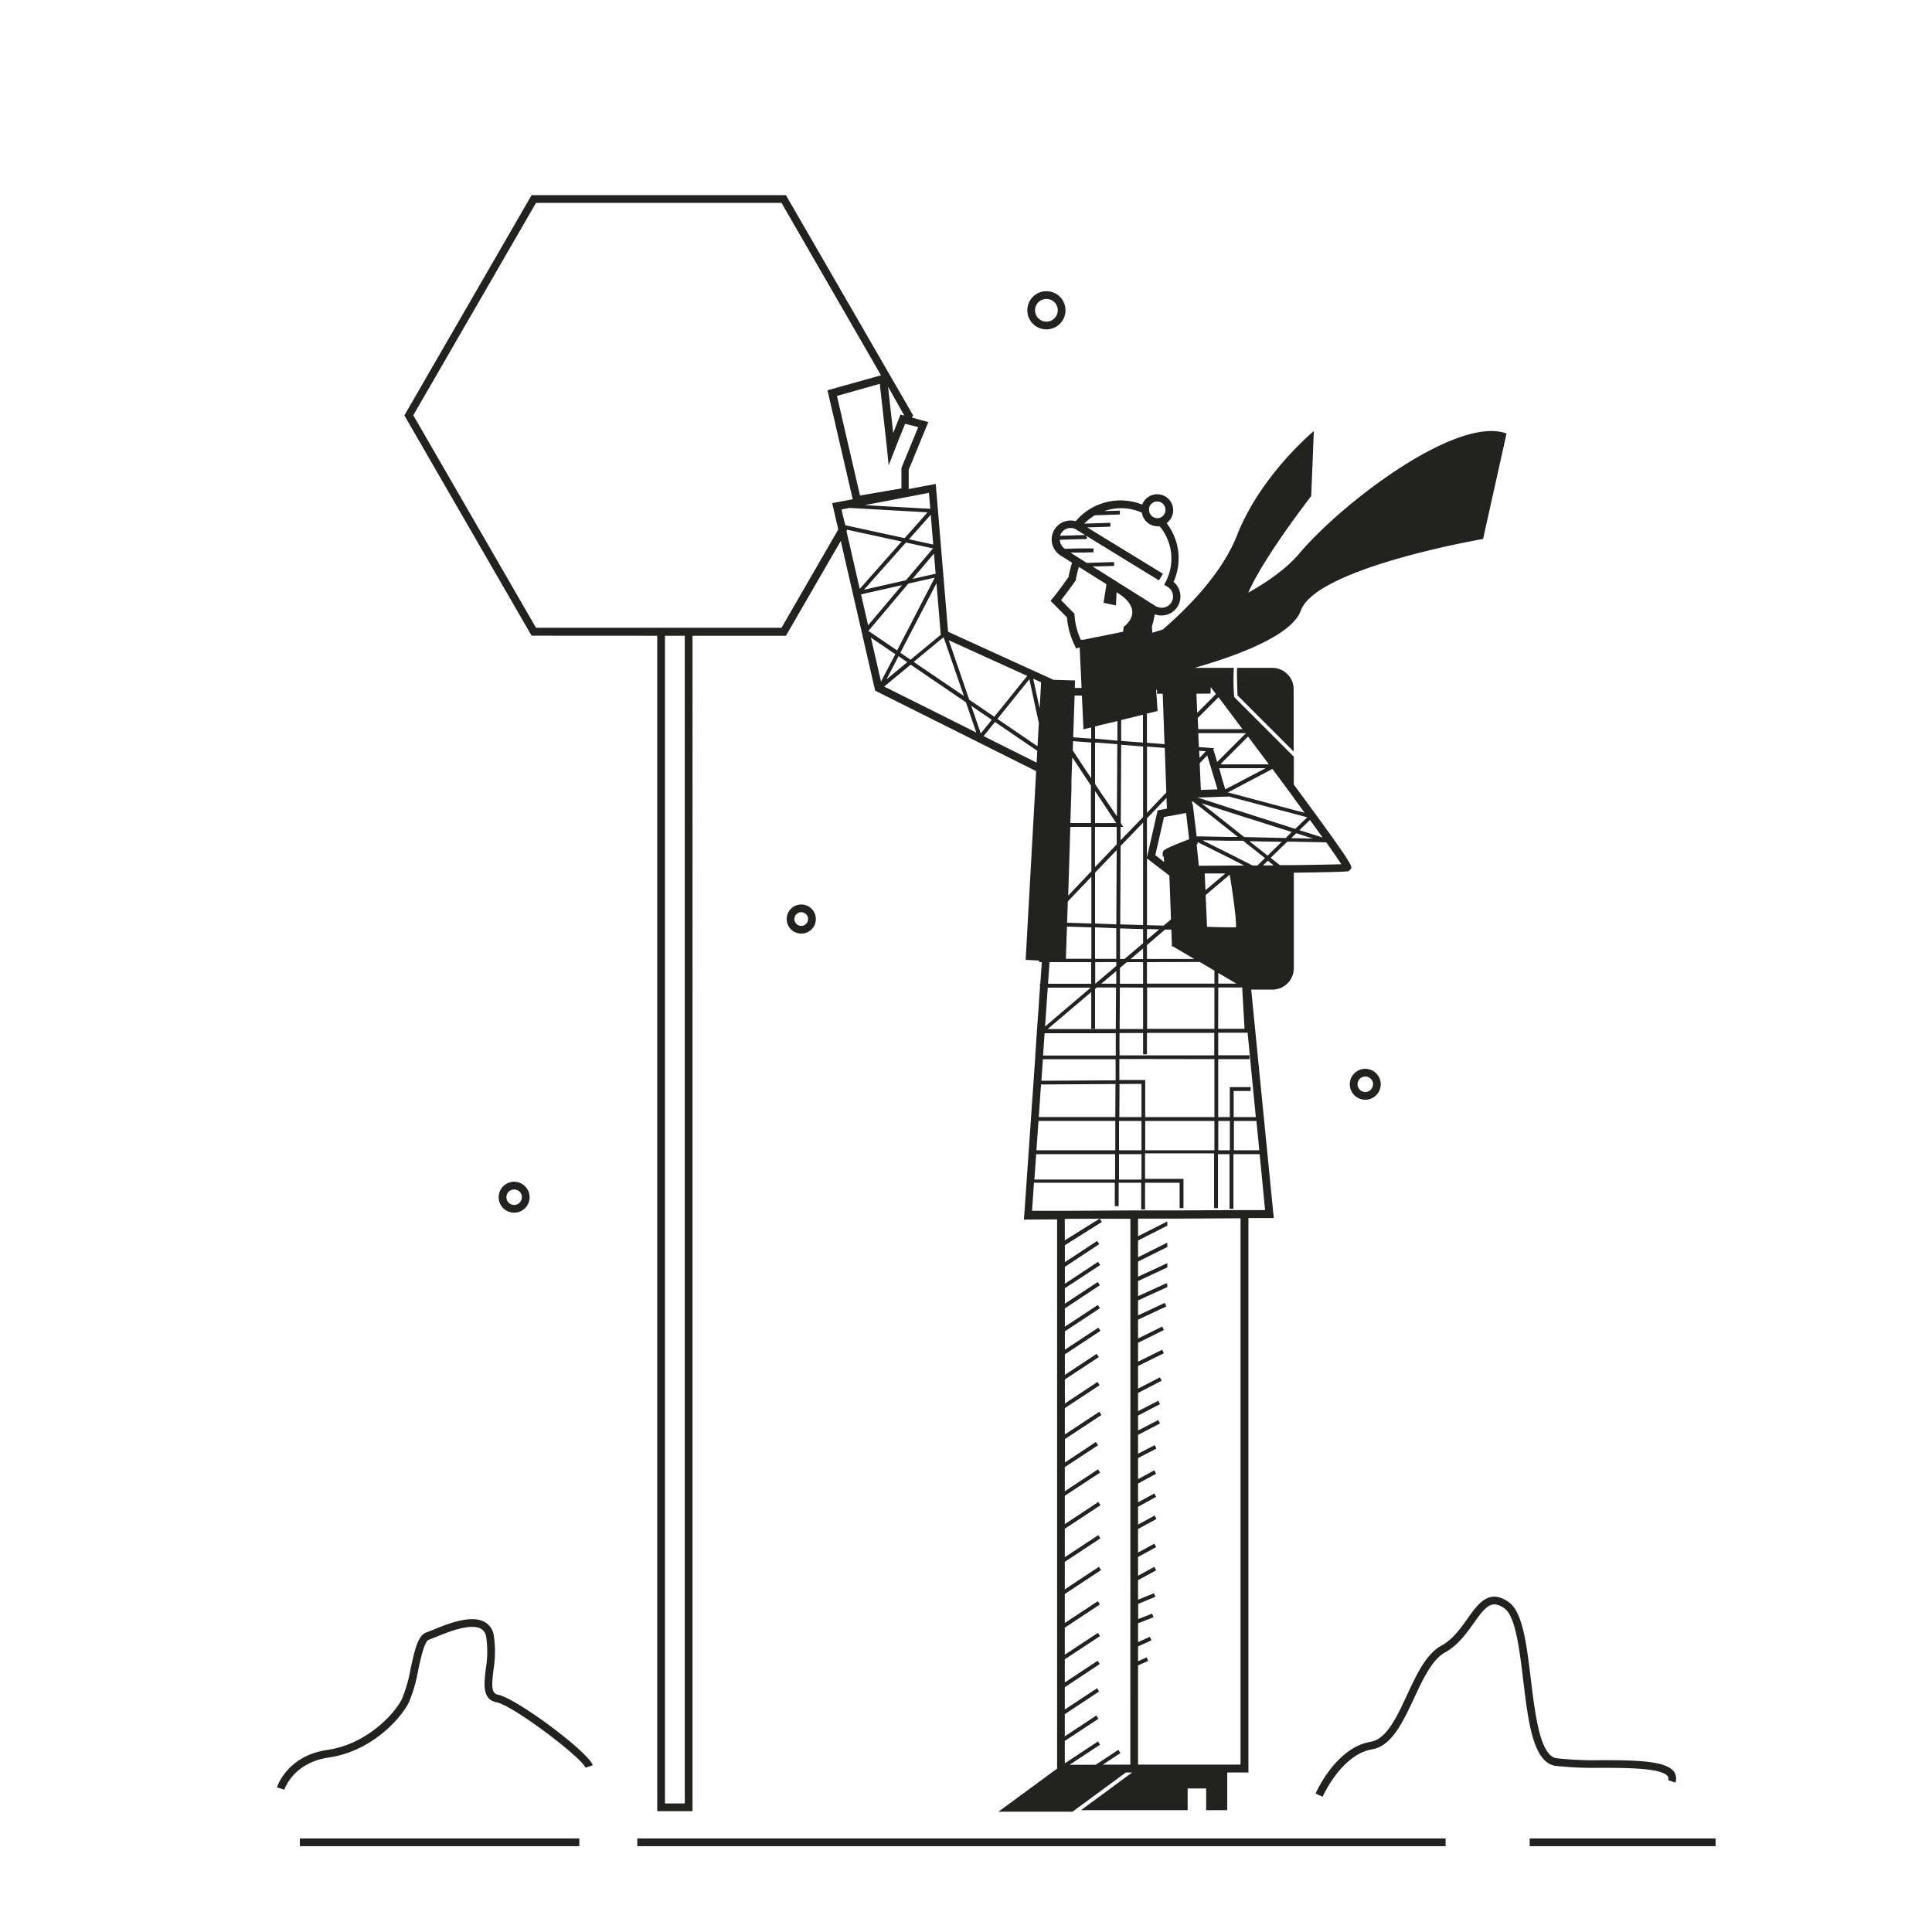 <svg xmlns="http://www.w3.org/2000/svg" viewBox="0 0 500 500"><title>Mesa de trabajo 41</title><g id="Capa_2" data-name="Capa 2"><path d="M170.09,164.53V468.74h9.13V164.53H203.4L217.59,140l8.9,38.74,41.67,20.83-2.72,48.84,3.48.18V249h.7l-.39,5.6h-.09v1h0l-1.22,17.54h0v.42l-2.85,41-.08,1.07,8.59-.05V457.71L258.4,468.86h19.17l13.8-10.14H293l-13.24,9.74h27.6v-5.61h4.79v5.61h5.46v-9.74h5.48V315.23l6.56,0-5.84-59.12h5.47a5.56,5.56,0,0,0,5.56-5.56V225.85c7.69-.1,13.69-.22,14.18-.39l.66-.67c.22-.69.36-1.16-14.84-21.74v-7.4l-.09.09-15.37-15.38v-.18a60.74,60.74,0,0,1-.07-7.34H309.17c11.32-3.24,25.15-8.42,27.48-14.82,4-11.12,47.17-18.54,47.17-18.54l6.07-27.29c-12.81-4.72-42.46,17.86-53.58,31-3.28,3.88-8.1,7.3-13.27,10.2,4.06-9.29,16.3-25,16.3-25l.68-16.84s-13.82,11.45-19.88,27c-4,10.12-13.24,19.24-19.2,24.35-1.08.35-2,.64-2.72.85l-.11-1.62h0a19.53,19.53,0,0,0,.72-3.17,4.8,4.8,0,0,0,1.74.33,4.91,4.91,0,0,0,3.15-8.69,14.91,14.91,0,0,0-1.8-15.21,4.14,4.14,0,1,0-6.32-4.8,15.15,15.15,0,0,0-17.21,4.3,4.9,4.9,0,0,0-3.89,8.89l2.95,1.85a35.23,35.23,0,0,0-.93,3.74c-2.7,3.78-4,5.39-4.06,5.41l-.59.7,4.26,4.3a20.06,20.06,0,0,0,2,7.23l.37.84.72-.25h.2l.49,10.44h-1.76l.07-1.94-5.48-.16h-.08l-27.3-12.44-3.19-38.26-7,1.33v-5l5.08-12.34L236,108.07l.32-.56-32.92-57H137.57l-32.92,57,32.92,57Zm99.33,116.13,19.27-.12-.05,8.56H268.83Zm-.66,9.44h19.88l0,7.59H268.23Zm-.6,8.59h20.43l0,5.58v1H267.7Zm24.37,158h-7.14l4.59-3-.55-.84-5.86,3.87h-6.76l7.88-5.19-.55-.84-8.57,5.66v-5.8l8.71-5.74-.55-.84-8.16,5.39v-5.74l8.89-5.87-.55-.83-8.34,5.5v-5.77l9.05-6-.56-.84-8.49,5.61v-6l9.11-6-.55-.83-8.56,5.64v-7l9.08-6-.55-.84-8.53,5.63v-7.5l9.38-6.19-.55-.84-8.83,5.83V404.2l9.21-6.08-.55-.83L275.57,403v-7.36l9.23-6.09-.55-.84-8.68,5.73V387.1l9.14-6-.55-.83-8.59,5.67v-6.25l8.6-5.67-.56-.84-8,5.31v-6.12l0,.05,9.44-6.22-.56-.84-8.91,5.89v-6.83l9-5.94-.55-.84-8.44,5.58V357l8.78-5.79-.55-.84-8.23,5.44V350.5l9.21-6.08-.55-.83-8.66,5.71v-4.75l9.08-6-.55-.83-8.53,5.62v-4.73l9.06-6-.55-.84-8.51,5.62v-4l9.13-6-.55-.83-8.58,5.66v-4.37l8.89-5.87-.55-.83-8.34,5.5v-4.4l9.56-6-.52-.84,7.92,0ZM275.57,321v-5.56l9-.05Zm45.48,135.68H294.53V431l2.62-1.16-.4-.91-2.22,1v-3.84l3.46-1.57-.41-.92-3.05,1.38V420.1l4-1.56-.37-.93-3.6,1.41v-3.94l4.45-1.83-.38-.92L294.53,414v-5.06l4.68-2.55-.48-.88-4.2,2.29v-4.86l4.68-2.55-.48-.88-4.2,2.29v-6.1l4.77-2.6-.48-.88-4.29,2.34v-4.62l4.68-2.55-.48-.88-4.2,2.29v-4.86l4.68-2.55-.48-.88-4.2,2.29v-5.46l4.76-2.45-.46-.89-4.3,2.22v-4.88l5.68-2.95-.46-.88-5.22,2.7v-3.87l5.68-2.95-.46-.88-5.22,2.7v-4.72l6.1-3.16-.46-.88-5.64,2.92v-5.86l6.68-3.3-.44-.9-6.24,3.09v-4.89l6.68-3.3-.44-.9-6.24,3.09v-4.87l7.33-3.43-.43-.91-6.9,3.23v-3.88l7.57-3.45v-.6l-.19-.41-7.38,3.36v-3.91L302.1,328v-1.1l-7.57,3.51v-3.92l7.57-3.77v-1.13l-7.57,3.78v-4.33l7.57-3.84V316.1l-7.57,3.83v-4.55l7.57,0h2l16.95-.09Zm6.35-143.51-4.35,0h-2l-16.95.09h-2l-7.57,0-2,0-17,.09h-2l-6.44,0,.5-7.25h20.92l0,6.06h1l0-6.07h5.83v6.91h1v-6.91h8.94v6.57h1v-7.57h-9.94v-6.59h17.87v14.16h1V298.69h3v14.16h1V298.69H326Zm-44-46.92V255.93l.43-.37h5v.51l-.06,10.25-17.64,0,11.28-9.58v9.52Zm.57-74.06,1,.08,4.19.32-.1,18.67-4.09-6-1-1.51-.57-.86v-10.7Zm-.57-1V188l.57-.14,1-.25,4.22-1,0,5.08L285,191.3l-1-.08Zm.57,14.38,1,1.52,3.91,5.92H283.4v-8.3ZM289,214l0,4.53-5.62,5.88V214Zm0,6-.1,19.22L283.4,239V225.85Zm-.11,20.22,0,7.93H283.4V240Zm0,8.76v1l-4.72,4-.67.57h-.06V249Zm0,2.35v3.25H285ZM290.05,213l.11-20.25,5.67.44v18.25L290,217.47l0-3.47h.7Zm.11-21.25,0-5.4,5.64-1.38v7.21Zm5.67,21.14V239.4l-5.92-.17.11-20.3Zm0,27.56v3.65l-4.8,4.08h-1.17l0-7.9Zm0,5v2.76h-3.25ZM291.61,249h4.22v5.6h-6l0-4.11Zm4.22,6.6V266.3h-6.07l.06-10.24v-.51Zm0,11.74v5.51h1V267.3l17.42,0v5.84H289.73l0-5.79ZM300,240.52l-3.16,2.68v-2.77Zm-3.16-1.09V222.15l5.79,4.45.42,11.34-1.9,1.61Zm4.66,1.14,1.64,0,.15,3.95-.16.06.16.09h0V245l.22-.1,5.55,3.28H296.83v-3.6Zm9,8.39,3.79,2.24v3.36H296.83V249Zm-.6-31.05,1.56.78,7,3.49,1,.53,1.06.53L322,224h-3.41l-6.94.05h-1.39l-.57-5.5.24-.09Zm2.48,21.94-.36-8.2,6.23-5.29c1,6,1.79,12.3,1.61,13.62C319,240,316.21,240,312.34,239.85Zm2.91,50.25h3v7.59h-3Zm-3.32-59.71-.19-4.34,5.34,0Zm8,24.17h-4.68v-2.77Zm-4.68,1h6.21l0,.51.59,10.18h-6.83Zm-1,0v10.71l-17.42,0V255.56Zm0,18.54v15H296.38v-9.6l-6.69,0,0-5.44Zm0,16v7.59H296.38V290.1Zm-18.87-9.6v8.6h-5.74l.05-8.56Zm0,9.6v7.59H289.6l0-7.59Zm0,8.59v6.59h-5.82v-1l0-5.58Zm30.49-1h-6.58V290.1h5.83ZM325,289.1h-5.73v-6.75h4.39v-1h-5.39v7.75h-3v-15h8.09v-1h-8.09v-5.84l7.61,0ZM324.21,224l-3.81-1.9-1-.53-1.06-.53-6.92-3.45v-.13l6.59.13,1,0,1,0,1.71,0,5.65,4.47L325.41,224Zm8.54-7.12L322,216.63l-2.34-1.85h0l-1.09-.87-1.09-.86-6.56-5.18v0l6.24,2h0l1,.33,1,.33,15.12,4.78Zm2.05-.6.66-.64,4.36,1.38-5-.1h-.64Zm-3.07,1.58-3.68,3.57-4.72-3.73Zm-4.87,6.12,1.26-1.22,1.5,1.19Zm20.24-.32c-2.2.08-6.76.16-12.3.23l-3.59,0L328.84,222l4.3-4.17,1.66,0,8.45.17C345,220.53,346.36,222.46,347.1,223.62Zm-4.81-6.91-6-1.9,2.73-2.64Zm-7.09-2.24-.4-.13-15.65-5-1-.32-1-.33-6.18-2-1.09-.34,1.07,0,5.94-.22.94,0,0-.08.08,0,1,.28,15.95,4.23,3.45.92Zm-24.77-18.36-.08-1.86,1.73.13Zm2-.67,2.66,8.8-4.31.16-.3-6.91Zm3.1,3.34h12l-9,4.72-1,.51-.43.22-.82-2.71v0Zm19.26,7.65q1.49,2,2.85,3.89l-2.85-.76-16.05-4.27-.95-.25.88-.46L329.3,199C331.2,201.55,333.05,204.05,334.8,206.43Zm-6.4-8.65H316l0-.2,7-7Zm-6-8-4.74,4.73-.92.92-.91.91-.82.82-1-3.34.23-.24-.31,0-.67-.06-.83-.06-2.15-.16-.16-3.61h12.2A.76.76,0,0,0,322.42,189.74Zm-7.05-9.4,1.05,1.39,5.17,6.9H310.1l-.13-2.89,3.13-3.13,1.27-1.27.91-.91Zm-2.08-.92.06-1,0-.69.52.69c.29.37.57.75.85,1.13l-4.85,4.85-.21-4.95ZM311,209.19l6.64,5.25,1.09.86,1.09.87.55.43h-.51l-1,0-1,0-6.53-.13-1.64,0-1-8.33-.11,0-.08-.86Zm-4.17,1.24h0l.13,0,.79,6.76-.22.09c-2.63,1-4.22,1.68-5.18,2.14-1.46.72-1.45,1-1.44,1.46l0,.73.25.08a11.2,11.2,0,0,1,.09,1.39L299,221.3l2.24-9.85.82-.15ZM302,209.28l-2.4.44-2.77,12.17v-10.1l5.06-5.3Zm-.16-4.18-5,5.25V193.21l4.6.36ZM299.58,184l-.37-5.47h.23v1h1.47l.47,13.05-4.56-.35v-7.46h-.32Zm-2.17-52.62a2.14,2.14,0,0,1,4.21.58,2.13,2.13,0,0,1-1,1.82,2,2,0,0,1-1.11.32h0a2.15,2.15,0,0,1-2.13-2.14A2.25,2.25,0,0,1,297.41,131.38ZM274.64,138a2.89,2.89,0,0,1,2.46-1.35,2.82,2.82,0,0,1,1.2.26h0l2.52,1.55-6.49.2A2.8,2.8,0,0,1,274.64,138Zm2.42,5,1.3,0,1.1,0,1.09,0,2-.06H283l0-1-.68,0-1.26,0-1.1,0-1.12,0-3.23.1a2.92,2.92,0,0,1-1.33-2.35l5.71-.17,1.16,0,.23-.39-.25-.15v-.31l18.8,11.53.52-.85.52-.86-19.61-12,6-.19,0-1-6.75.21a13,13,0,0,1,2.76-2.16l6.43-.2,0-1-4,.12a13,13,0,0,1,9.72.42,4.14,4.14,0,0,0,4.09,3.52,4.36,4.36,0,0,0,.51,0,13,13,0,0,1,1.59,14.31l-.42.82,1,.61a2.92,2.92,0,0,1-3.11,4.94l-.07,0-1.57-1-13.2-8.3h0l-1.61-1,1.25,0,4.34-.13,0-1-4.64.14-2.44.08-1.2-.76-.87-.55-.87-.54Zm2.76,22.59h-.1a18,18,0,0,1-1.64-6.41l0-.34-3.48-3.52c.66-.83,1.89-2.43,3.72-5l.12-.18,0-.22c.22-1.14.48-2.22.77-3.21l6,3.77,1.13.71-.27,1.81L285.6,156l1.62.34,1.58.34.17-3.37s7.75,4,1.85,8.93l-.18,1.25-.91.19-5.65,1.15-.11,0-2.82.58-.67.14Zm-1.73,14.95,0-.52H280v.31l.06,1.12.34,7.29,2-.48v2.9l-4.66-.35Zm-.46,13.63.08-2.36,4.69.36v9.26l-4.77-7.23Zm-.34,10,0-1.1,0-1.09.21-6,4.83,7.32V213H277ZM277,214h5.45v11.46l-6,6.33Zm-.65,19.29,6.1-6.39V239l-6.29-.2Zm-.22,6.51,6.32.2v8.13h-6.6ZM271.62,249H282.4v5.6H271.23Zm-.46,6.6h11.13l-11.83,10.05Zm-.82,11.8,18.42,0,0,5.78H269.94Zm18.38,6.74,0,5.45-19.2.11.38-5.56ZM177.22,466.74h-5.13V164.53h5.13ZM218.4,134.55l-.62-2.7,2-.38.41,0,2.24.12,17.61,1-5.91,6.68-14.34-3.11-1-.22Zm16.06,5.85,7,1.53-7,8.24-10.87,2.46Zm-15.4-3,.18-.31,14.1,3.06L222.5,152.4Zm3.77,16.42,10.62-2.39-8.78,10.4Zm1.9,9.48.22-.26,10.12-12,6.85-1.55-9.75,18.84-7.11-4.84Zm7.81,6.52,2.27,1.55-5.38,4.45ZM225.39,165l6.32,4.31L228,176.4Zm3.44,12.67,6.85-5.66,14.3,9.74,2.7,7.84Zm22.53,5,5.31,3.61-2.85,3.54Zm16.92,14.7-13.73-6.86,2.95-3.66,10.95,7.46Zm1.16-20.8-.38,6.78-1.67-7.71Zm-.59,10.57v0l-.34,6-10.39-7.08,8.28-10.28Zm-3-12.22-8.52,10.58-6.49-4.41-5.3-15.4Zm-21.57-9.8,5.18,15-13-8.82,7.6-6.29Zm-1.92-14.18,1.11,13.34-7.82,6.46L233,168.94Zm-.21-2.46-6,1.35,5.55-6.57Zm-.63-7.55-6.27-1.36,5.63-6.37Zm-1.11-13.38.34,4.13-16.95-.95Zm-6.37-20,0,0-1-.26-1.88,4.79-1.33-12Zm-4.22,11.31.17,1.55,2.24-5.73,2-5,.81.2,2.6.65-4.35,10.57v5.3l-8.66,1.49-2.06.35-.13-.56-5.84-25.22,11.09-3.13,1.8,16.15ZM138.72,52.5h63.53L228,97.13,214.15,101l6.54,28.21-5.32,1,1.57,6.82-14.69,25.44H138.72l-31.76-55Z" fill="#222221"/><path d="M329.24,172.84h-9.07c-.1.94,0,4.15.09,7.11l14.54,14.54V178.4A5.56,5.56,0,0,0,329.24,172.84Z" fill="#222221"/><rect x="164.93" y="475.79" width="209.19" height="2" fill="#222221"/><rect x="395.88" y="475.79" width="48.12" height="2" fill="#222221"/><rect x="77.6" y="475.79" width="72.33" height="2" fill="#222221"/><path d="M270.81,85.24a4.94,4.94,0,1,0-4.94-4.94A4.94,4.94,0,0,0,270.81,85.24Zm0-7.88a2.94,2.94,0,1,1-2.94,2.94A2.94,2.94,0,0,1,270.81,77.36Z" fill="#222221"/><path d="M349.33,280.61a4,4,0,1,0,4-4A4,4,0,0,0,349.33,280.61Zm6,0a2,2,0,1,1-2-2A2,2,0,0,1,355.36,280.61Z" fill="#222221"/><path d="M203.6,237.84a3.77,3.77,0,1,0,3.77-3.76A3.76,3.76,0,0,0,203.6,237.84Zm5.53,0a1.77,1.77,0,1,1-1.76-1.76A1.76,1.76,0,0,1,209.13,237.84Z" fill="#222221"/><path d="M129.06,309.84a4,4,0,1,0,4-4A4,4,0,0,0,129.06,309.84Zm6,0a2,2,0,1,1-2-2A2,2,0,0,1,135.08,309.84Z" fill="#222221"/><path d="M402.54,457a93.06,93.06,0,0,0,11.79.51c7,0,15.78.08,17.28,2.18a1,1,0,0,1,.08,1l1.89.64a3,3,0,0,0-.35-2.8c-2-2.72-8.74-3-18.89-3a91.47,91.47,0,0,1-11.49-.49c-4.27-.65-5.54-11.17-6.67-20.44-1.08-9-2.11-17.48-5.75-20-5.07-3.56-7.91.44-10.65,4.31-1.8,2.54-3.85,5.43-6.79,7-3.92,2.14-6.43,7.54-8.86,12.77-2.6,5.6-5.29,11.4-9.36,12.08-9,1.49-14.09,12.93-14.3,13.41l1.83.81c.05-.11,4.88-10.93,12.79-12.25,5.12-.85,8-7.14,10.86-13.21,2.29-4.93,4.66-10,8-11.85s5.54-4.91,7.47-7.63c3-4.22,4.57-6.15,7.88-3.83,2.9,2,3.92,10.46,4.91,18.62C395.52,445.74,396.77,456.08,402.54,457Z" fill="#222221"/><path d="M128.91,438.6c-1.75-.35-1.71-2.14-1.2-6.45a28.6,28.6,0,0,0,.08-8.92,4.77,4.77,0,0,0-2.44-3.5c-3.57-1.92-9.68.59-13.33,2.09-.71.29-1.29.52-1.68.66-2.21.73-3,4.55-4.08,9.38a37.18,37.18,0,0,1-2.2,7.75c-2.35,4.7-9.86,11.91-19.21,13.24-10.49,1.5-13.07,9.39-13.17,9.72l1.91.6c.09-.28,2.35-7,11.54-8.34,10.63-1.52,18.35-9.59,20.72-14.32a39.39,39.39,0,0,0,2.37-8.23c.68-3.18,1.63-7.53,2.75-7.91.43-.14,1-.39,1.8-.7,2.89-1.19,8.89-3.65,11.64-2.18a2.87,2.87,0,0,1,1.42,2.13,26.81,26.81,0,0,1-.11,8.3c-.48,4.06-.93,7.9,2.8,8.64,4.45.9,22.17,14.43,23,16.92l1.89-.63C152.27,453.38,133.71,439.56,128.91,438.6Z" fill="#222221"/></g></svg>